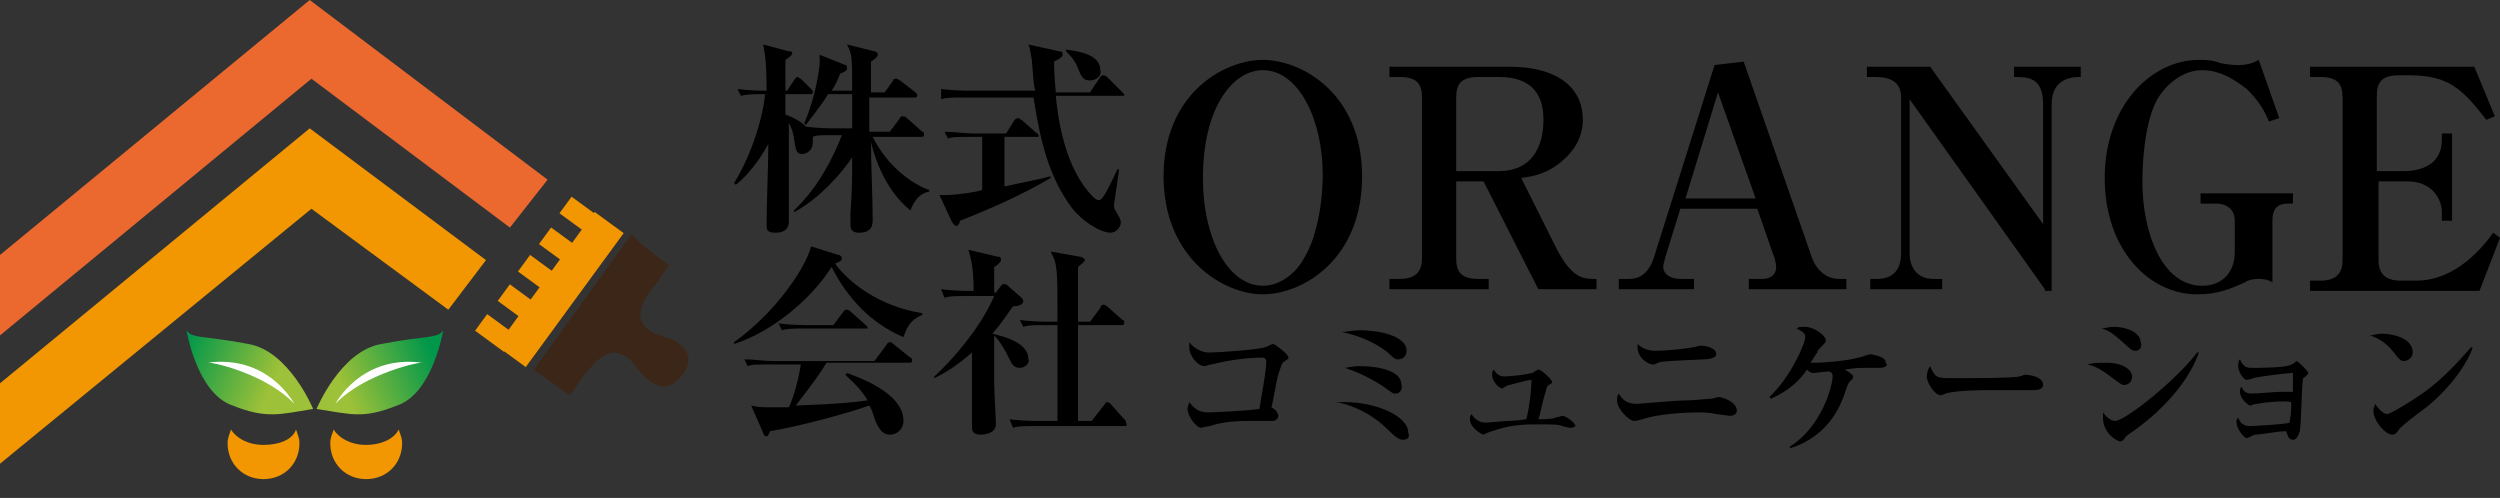 <?xml version="1.0" encoding="utf-8"?>
<!-- Generator: Adobe Illustrator 28.2.0, SVG Export Plug-In . SVG Version: 6.00 Build 0)  -->
<svg version="1.1" id="レイヤー_1" xmlns="http://www.w3.org/2000/svg" xmlns:xlink="http://www.w3.org/1999/xlink" x="0px"
	 y="0px" viewBox="0 0 146.1 29.1" style="enable-background:new 0 0 146.1 29.1;" xml:space="preserve">
<rect x="0" y="0" width="146.1" height="29.1" fill="#333333" stroke="none"/>
<style type="text/css">
	.st0{fill:url(#SVGID_1_);}
	.st1{fill:#FFFFFF;}
	.st2{fill:url(#SVGID_00000072982803659691480680000005323212910597716105_);}
	.st3{fill:#EB692F;}
	.st4{fill:#F29601;}
	.st5{fill:#3C2617;}
</style>
<g>
	<g>
		
			<linearGradient id="SVGID_1_" gradientUnits="userSpaceOnUse" x1="-1579.539" y1="1072.236" x2="-1575.599" y2="1068.15" gradientTransform="matrix(-0.925 0.379 0.379 0.925 -1851.394 -371.076)">
			<stop  offset="0" style="stop-color:#9DC138"/>
			<stop  offset="0.99" style="stop-color:#00974B"/>
		</linearGradient>
		<path class="st0" d="M18.3,23.9c0,0-1.4-3.4-3.8-3.8c-2.6-0.5-3.3-0.3-3.6-0.8c0,0,0.6,3.7,2.7,4.4C15.6,24.5,16.4,24.2,18.3,23.9
			z"/>
		<path class="st1" d="M17.2,23.6c0,0-1.5-2.9-5.1-2.4C12.2,21.1,15.5,21.8,17.2,23.6z"/>
		
			<linearGradient id="SVGID_00000171708754578530239520000002912210375635437189_" gradientUnits="userSpaceOnUse" x1="84.257" y1="391.246" x2="88.197" y2="387.16" gradientTransform="matrix(0.925 0.379 -0.379 0.925 90.438 -371.076)">
			<stop  offset="0" style="stop-color:#9DC138"/>
			<stop  offset="0.99" style="stop-color:#00974B"/>
		</linearGradient>
		<path style="fill:url(#SVGID_00000171708754578530239520000002912210375635437189_);" d="M18.5,23.9c0,0,1.4-3.4,3.8-3.8
			c2.6-0.5,3.3-0.3,3.6-0.8c0,0-0.6,3.7-2.7,4.4C21.2,24.5,20.5,24.2,18.5,23.9z"/>
		<path class="st1" d="M19.6,23.6c0,0,1.5-2.9,5.1-2.4C24.7,21.1,21.3,21.8,19.6,23.6z"/>
		<polygon class="st3" points="18.2,4.6 29.8,13.3 32,10.5 18.1,0 0,14.9 0,19.6 		"/>
		<polygon class="st4" points="18.1,7.5 0,22.4 0,27.1 18.2,12.2 26.2,18.1 28.4,15.2 		"/>
		<g>
			<path class="st5" d="M39.1,15.5c-0.4,0.5-0.7,1.1-1.1,1.5c-1,1.4-0.7,2.3,0.9,2.7c1.5,0.5,1.7,1.5,0.8,2.4
				c-0.7,0.8-1.5,0.6-2.4-0.5c-0.9-1.3-1.8-1.3-2.8-0.1c-0.5,0.5-0.8,1.1-1.2,1.6c-0.7-0.5-1.4-1-2.1-1.5c1.9-2.6,3.8-5.3,5.7-7.9
				C37.7,14.5,38.4,15,39.1,15.5z"/>
			
				<rect x="27.9" y="15.8" transform="matrix(0.59 -0.807 0.807 0.59 -0.182 33.407)" class="st4" width="9.7" height="2.1"/>
			
				<rect x="28.4" y="18.4" transform="matrix(0.59 -0.807 0.807 0.59 -3.842 31.389)" class="st4" width="1.2" height="2.1"/>
			
				<rect x="29.7" y="16.7" transform="matrix(0.59 -0.807 0.807 0.59 -1.913 31.7)" class="st4" width="1.2" height="2.1"/>
			
				<rect x="30.9" y="14.9" transform="matrix(0.59 -0.807 0.807 0.59 1.511213e-02 32.012)" class="st4" width="1.2" height="2.1"/>
			<rect x="32.1" y="13.3" transform="matrix(0.59 -0.807 0.807 0.59 1.827 32.321)" class="st4" width="1.2" height="2.1"/>
			
				<rect x="33.3" y="11.5" transform="matrix(0.59 -0.807 0.807 0.59 3.768 32.552)" class="st4" width="1.2" height="2.1"/>
		</g>
		<path class="st4" d="M15.4,26c-0.9,0-1.6-0.4-1.9-0.9c-0.1,0.3-0.2,0.5-0.2,0.8c0,1.2,0.9,2.1,2.1,2.1s2.1-0.9,2.1-2.1
			c0-0.3-0.1-0.5-0.2-0.8C17.1,25.7,16.3,26,15.4,26z"/>
		<path class="st4" d="M21.4,26c-0.9,0-1.6-0.4-1.9-0.9c-0.1,0.3-0.2,0.5-0.2,0.8c0,1.2,0.9,2.1,2.1,2.1c1.2,0,2.1-0.9,2.1-2.1
			c0-0.3-0.1-0.5-0.2-0.8C23,25.7,22.2,26,21.4,26z"/>
	</g>
	<g>
		<path d="M53.2,12.3c-1.7-1.4-2.2-3.6-2.3-4c0,1.3,0.1,3.3,0.1,4.5c0,0.3,0,0.8-0.8,0.8c-0.5,0-0.5-0.3-0.5-0.5c0,0,0-0.4,0-0.6
			c0.1-1.5,0.1-2,0.1-3.3c-0.6,0.9-1.9,2.4-3.4,3.2l0-0.1c0.4-0.4,1.7-1.6,2.8-4.4h-0.5c-0.8,0-1,0-1.2,0.1c0,0.1,0,0.1,0,0.3
			c0,0.6-0.5,0.7-0.6,0.7c-0.4,0-0.4-0.3-0.5-0.9c0-0.1-0.1-0.6-0.3-0.9c0,0.9,0,4.9,0,5.7c0,0.2,0,0.7-0.8,0.7
			c-0.5,0-0.5-0.2-0.5-0.5c0-1.3,0.1-3.4,0.1-4.7c-0.2,0.4-0.9,1.6-1.9,2.4l-0.1-0.1c1.3-2.1,1.8-4.6,1.8-5.2c-0.6,0-1,0-1.4,0.1
			l-0.2-0.4c0.7,0.1,1.4,0.1,1.7,0.1c0-1.6-0.1-2.2-0.2-2.7L46.1,3c0.1,0,0.2,0,0.2,0.1c0,0.1-0.1,0.2-0.4,0.4c0,0.2,0,0.6,0,1
			c0,0.1,0,0.7,0,0.8H46l0.4-0.6c0,0,0.1-0.2,0.2-0.2c0.1,0,0.1,0.1,0.2,0.1l0.6,0.6c0.1,0.1,0.1,0.1,0.1,0.2c0,0.1-0.1,0.1-0.2,0.1
			h-1.4c0,0.8,0,0.9,0,1.2c0.3,0.1,0.8,0.3,1.2,0.7c0.7,0.1,1.5,0.1,1.7,0.1h1v-2h-1.4c-0.5,0.8-1.1,1.5-1.3,1.8l-0.1-0.1
			c0.7-1.6,0.9-3.3,0.9-3.5c0-0.2,0-0.4,0-0.5l1.5,0.6c0.1,0,0.1,0.1,0.1,0.2c0,0.1-0.1,0.2-0.4,0.3c-0.2,0.5-0.3,0.7-0.5,1h1.2
			c0-2,0-2.1-0.3-2.7L51.1,3c0.1,0,0.2,0.1,0.2,0.2c0,0.1-0.1,0.2-0.4,0.4c0,0.3,0,1.5,0,1.8h0.8l0.5-0.7c0-0.1,0.1-0.1,0.2-0.1
			s0.1,0.1,0.2,0.1l0.9,0.7c0.1,0.1,0.1,0.1,0.1,0.2c0,0.1-0.1,0.1-0.2,0.1h-2.6c0,0.7,0,1.7,0,2H52l0.6-0.8c0-0.1,0.1-0.1,0.2-0.1
			c0.1,0,0.2,0.1,0.2,0.1l0.9,0.8c0.1,0,0.1,0.1,0.1,0.2c0,0.1-0.1,0.1-0.2,0.1H51c0.9,1.8,2.4,2.8,3.3,3.1v0.1
			C53.7,11.3,53.4,11.8,53.2,12.3z"/>
		<path d="M56.1,12.9c0,0.1-0.1,0.3-0.2,0.3c-0.1,0-0.2-0.1-0.3-0.3l-0.7-1.5c0.2,0,0.3,0,0.4,0c0.6,0,1.9-0.2,2.1-0.3V8h-0.7
			c-0.8,0-1.1,0-1.3,0.1l-0.2-0.4c0.6,0,1.1,0.1,1.7,0.1h1.9l0.5-0.8c0,0,0.1-0.1,0.2-0.1c0.1,0,0.1,0.1,0.2,0.1l0.9,0.8
			c0.1,0,0.1,0.1,0.1,0.2C60.8,8,60.6,8,60.6,8h-1.9v2.9c1.3-0.3,2-0.4,2.7-0.6l0,0.1C59.7,11.4,57.9,12.2,56.1,12.9z M65.6,5.6
			h-3.9c0.1,1,0.4,3.8,1.9,5.6c0.1,0.1,0.4,0.5,0.6,0.5c0.2,0,0.4-0.3,1.1-1.8l0.1,0c-0.1,0.8-0.3,2-0.3,2.1c0,0.1,0,0.2,0.2,0.5
			c0.1,0.2,0.2,0.3,0.2,0.5c0,0.3-0.3,0.6-0.6,0.6c-0.6,0-1.7-0.7-2.3-1.5c-1.3-1.8-1.8-3.8-2.2-6.4h-4.1c-0.7,0-1,0-1.3,0.1L55,5.2
			c0.7,0.1,1.6,0.1,1.7,0.1h3.8c-0.1-0.4-0.1-0.5-0.2-1.8c-0.1-0.5-0.1-0.7-0.2-0.9L61.9,3C62,3,62.1,3,62.1,3.2
			c0,0.1-0.1,0.2-0.5,0.4c0,0.3,0,0.7,0.1,1.8h2l0.6-0.9c0.1-0.1,0.1-0.1,0.2-0.1c0.1,0,0.2,0.1,0.2,0.1l0.9,0.9
			c0.1,0.1,0.1,0.1,0.1,0.2C65.8,5.6,65.7,5.6,65.6,5.6z M63.7,4.7c-0.4,0-0.5-0.2-0.7-0.7c-0.2-0.5-0.4-0.7-0.7-1l0-0.1
			c0.8,0.1,2,0.3,2,1.2C64.4,4.4,64.1,4.7,63.7,4.7z"/>
		<path d="M52.8,19.7c-1.9-0.8-3.3-2.3-4.2-4.1c-1.2,1.9-3.5,3.8-5.7,4.5l0-0.1c2.5-1.8,4.2-4.4,4.5-5.6l1.6,0.5
			c0.1,0,0.2,0.1,0.2,0.2c0,0.1-0.1,0.2-0.4,0.3c0.7,1,2.5,2.5,5.1,2.9v0.1C53.2,18.7,53,19.1,52.8,19.7z M53.2,21.2h-4.9
			c-0.6,1-1.5,2.1-1.8,2.5c2.8-0.1,3.4-0.2,4.2-0.3c-0.4-0.7-0.9-1.1-1.3-1.5l0.1-0.1c0.5,0.2,3.3,1.1,3.3,2.8
			c0,0.4-0.3,0.8-0.8,0.8c-0.4,0-0.6-0.3-0.8-0.7c-0.2-0.5-0.2-0.7-0.4-1c-1.1,0.4-4,1.2-5.8,1.5c-0.1,0.2-0.1,0.3-0.2,0.3
			s-0.2-0.1-0.2-0.2l-0.7-1.6c0.4,0.1,0.6,0.1,1.1,0.1c0.1,0,0.6,0,1.1,0c0.3-0.6,0.6-1.8,0.7-2.5H45c-0.8,0-1.1,0-1.3,0.1l-0.2-0.4
			c0.6,0,1.1,0.1,1.7,0.1h5.9l0.6-0.8C51.9,20,51.9,20,52,20s0.1,0,0.2,0.1l1,0.8c0.1,0,0.1,0.1,0.1,0.2
			C53.3,21.2,53.2,21.2,53.2,21.2z M50.5,19.2H47c-0.7,0-1,0-1.3,0.1l-0.2-0.4c0.7,0.1,1.6,0.1,1.7,0.1h1.5l0.6-0.8
			c0.1-0.1,0.1-0.1,0.2-0.1c0.1,0,0.2,0.1,0.2,0.1l0.9,0.8c0.1,0.1,0.1,0.1,0.1,0.2C50.7,19.2,50.6,19.2,50.5,19.2z"/>
		<path d="M59.6,21.5c-0.4,0-0.5-0.3-0.7-0.7c-0.1-0.2-0.4-0.8-0.8-1.2c0,2.1,0,2.7,0,2.8c0,0.4,0.1,2.1,0.1,2.4
			c0,0.5-0.6,0.6-0.9,0.6c-0.5,0-0.5-0.3-0.5-0.5c0-0.3,0-0.9,0-1.2c0-0.5,0-0.8,0-3.1c-1,0.9-1.8,1.3-2.2,1.5L54.6,22
			c0.9-0.8,2.7-2.8,3.5-4.7h-1.6c-0.7,0-1,0-1.3,0.1L55,16.9c0.7,0.1,1.5,0.1,1.7,0.1h0.2c0-1.5-0.2-2-0.3-2.4l1.7,0.4
			c0.1,0,0.2,0,0.2,0.2c0,0.1-0.2,0.3-0.4,0.4c0,0.2,0,0.5,0,1.5h0.1l0.3-0.4c0.1-0.1,0.1-0.1,0.2-0.1c0.1,0,0.2,0.1,0.2,0.1
			l0.8,0.7c0,0,0.1,0.1,0.1,0.2c0,0.2-0.3,0.3-0.6,0.3c-0.3,0.4-0.6,0.9-1.2,1.6c0.3,0.1,2.1,0.4,2.1,1.5
			C60.2,21.2,59.9,21.5,59.6,21.5z M65.7,24.9h-5.2c-0.7,0-1,0-1.3,0.1L59,24.5c0.7,0.1,1.6,0.1,1.7,0.1h1.1c0-1.9,0-3.7,0-5.6h-0.7
			c-0.7,0-1,0-1.3,0.1l-0.2-0.4c0.7,0.1,1.6,0.1,1.7,0.1h0.5c0-3.2,0-3.3-0.4-4.1l1.7,0.3c0.1,0,0.3,0.1,0.3,0.2
			c0,0.1-0.3,0.3-0.4,0.4c0,0.3,0,2.6,0,3.2h0.7l0.6-0.8c0-0.1,0.1-0.2,0.2-0.2c0,0,0.2,0.1,0.2,0.1l0.9,0.8c0.1,0,0.1,0.1,0.1,0.2
			c0,0.1-0.1,0.1-0.2,0.1h-2.5c0,0.9,0,4.8,0,5.6h0.8l0.7-0.9c0.1-0.1,0.1-0.2,0.2-0.2c0.1,0,0.2,0.1,0.2,0.1l0.8,0.9
			c0.1,0.1,0.1,0.1,0.1,0.2C65.9,24.9,65.8,24.9,65.7,24.9z"/>
	</g>
	<g>
		<path d="M75.1,21.1c-0.2,0.1-0.2,0.2-0.4,0.8c-0.1,0.3-0.3,1.6-0.4,1.9c0.2,0.1,0.4,0.3,0.4,0.5c0,0.2-0.2,0.3-0.3,0.3
			c-0.2,0-1.3,0-1.5,0c-0.9,0-1.6,0.1-2.2,0.3c-0.1,0-0.5,0.1-0.5,0.1c-0.3,0-0.8-0.7-0.8-1.1c0-0.2,0.1-0.3,0.1-0.4
			c0.3,0.4,0.6,0.6,1.1,0.6c0.4,0,2.3-0.1,3-0.2c0.3-1.8,0.4-2.3,0.4-2.8c0-0.1-0.1-0.2-0.2-0.2c-0.8,0-1.8,0.1-3,0.4
			c-0.1,0-0.4,0.1-0.4,0.1c-0.4,0-0.9-0.6-0.9-1.1c0-0.1,0-0.2,0-0.3c0.3,0.4,0.8,0.6,1.1,0.6c0.9,0,3.1-0.2,3.3-0.3
			c0.1,0,0.4-0.2,0.5-0.2c0.1,0,0.9,0.6,0.9,0.8C75.3,21,75.2,21,75.1,21.1z"/>
		<path d="M82,25.7c-0.2,0-0.4-0.1-0.9-0.6c-1.1-1.1-2.4-1.5-3-1.6c0.2,0,0.3,0,0.5,0c1.8,0,3.7,0.8,3.7,1.8
			C82.4,25.5,82.3,25.7,82,25.7z M81.7,21c-0.1,0-0.2,0-0.6-0.4c-1-0.8-2.2-1.1-2.7-1.2c0.3,0,0.6-0.1,1.1-0.1c1,0,2.7,0.3,2.7,1.2
			C82.2,20.8,82,21,81.7,21z M81.6,23c-0.2,0-0.2,0-0.6-0.3c-0.7-0.5-1.5-0.9-2.4-1.2c0.5-0.1,0.7-0.1,0.9-0.1c0.2,0,2.4,0,2.4,1.1
			C82,22.7,81.8,23,81.6,23z"/>
		<path d="M91.8,25c-0.1,0-0.1,0-0.5-0.1c-0.2-0.1-0.5-0.1-1.6-0.1c-0.9,0-1.7,0.1-2.5,0.4c-0.1,0-0.5,0.2-0.5,0.2
			c-0.1,0-0.8-0.4-0.8-0.9c0-0.1,0-0.2,0.1-0.3c0.1,0.2,0.4,0.5,0.8,0.5c0.2,0,1.1-0.1,1.3-0.1c0.5,0,1-0.1,1.1-0.1
			c0.2-0.8,0.3-1.8,0.3-2.3c-0.2,0-0.9,0.2-1.3,0.3c-0.1,0-0.4,0.2-0.4,0.2c-0.2,0-0.6-0.4-0.6-0.8c0-0.1,0-0.2,0.1-0.3
			c0.1,0.2,0.3,0.4,0.6,0.4c0.3,0,1.3-0.1,1.6-0.2c0.1,0,0.3-0.2,0.4-0.2c0.2,0,0.8,0.6,0.8,0.7c0,0.1,0,0.1-0.2,0.2
			c-0.1,0.1-0.1,0.1-0.2,0.5c-0.1,0.2-0.3,1.3-0.4,1.5c0.2,0,0.9,0,1-0.1c0.1,0,0.4-0.1,0.4-0.1c0.2,0,0.8,0.4,0.8,0.7
			C92.1,24.8,92,25,91.8,25z"/>
		<path d="M101.1,24.3c-0.1,0-0.7-0.1-0.8-0.1c-0.4-0.1-0.8-0.1-1.2-0.1c-0.6,0-2.3,0.1-3.1,0.4c-0.4,0.1-0.4,0.1-0.5,0.1
			c-0.3,0-1-0.7-1-1.2c0-0.1,0-0.3,0.1-0.4c0.3,0.5,0.6,0.6,1.1,0.6c0.1,0,2.3-0.2,2.8-0.2c0.5,0,1.3-0.1,1.5-0.1
			c0.1,0,0.4-0.1,0.4-0.1c0.3,0,1.1,0.3,1.1,0.8C101.5,24.2,101.3,24.3,101.1,24.3z M99.6,21c-2.1,0.1-2.4,0.1-2.7,0.2
			c-0.2,0.1-0.2,0.1-0.3,0.1c-0.3,0-0.9-0.4-0.9-1c0-0.1,0-0.1,0-0.2c0.4,0.4,0.9,0.4,1.1,0.4c0.5,0,1.6-0.1,2.1-0.2
			c0.1,0,0.4-0.1,0.5-0.1c0.2,0,0.9,0.1,0.9,0.5C100.3,20.9,99.9,21,99.6,21z"/>
		<path d="M109.8,21.5c-0.1,0-0.7,0-0.9,0c-0.3,0-0.4,0-1.1,0.1c0.2,0.1,0.5,0.3,0.5,0.4c0,0.1,0,0.1-0.2,0.3
			c-0.1,0.1-0.2,0.4-0.3,0.7c-0.2,0.6-0.9,2.5-3.2,3.2l0-0.1c1.9-1.2,2.5-3.6,2.5-4.1c0-0.1,0-0.2-0.2-0.3c-0.1,0-0.9,0.1-0.9,0.1
			c-0.1,0-0.2,0-0.4-0.2c-0.4,0.6-1,1.2-2.1,1.7l-0.1-0.1c1.2-1.1,2.1-3.1,2.1-3.5c0-0.2-0.1-0.3-0.5-0.5c0.1-0.1,0.2-0.1,0.5-0.1
			c0.5,0,1.2,0.5,1.2,0.8c0,0.1,0,0.1-0.3,0.4c-0.1,0.1-0.2,0.2-0.2,0.3c-0.1,0.1-0.3,0.5-0.4,0.6c0.1,0,0.2,0,0.3,0
			c0.4,0,1.8-0.1,2.5-0.3c0.1,0,0.6-0.2,0.7-0.2c0.1,0,0.5,0.1,0.7,0.2c0.1,0.1,0.2,0.1,0.2,0.3C110.4,21.4,110.1,21.5,109.8,21.5z"
			/>
		<path d="M118.8,22.8c-0.1,0-0.4,0-0.4,0c-0.5,0-1.7,0-2.3,0c-0.1,0-1.8,0-2.4,0.2c-0.2,0.1-0.3,0.1-0.3,0.1
			c-0.3,0-0.8-0.7-0.8-1.1c0-0.2,0.1-0.5,0.2-0.6c0.3,0.7,0.4,0.7,1.4,0.7c0.5,0,3.6,0,3.8-0.1c0.1,0,0.3-0.1,0.3-0.1
			c0.3,0,1.1,0.1,1.1,0.6C119.4,22.7,119.2,22.8,118.8,22.8z"/>
		<path d="M124.1,22.5c-0.1,0-0.2-0.1-0.5-0.3c-0.9-0.7-1.2-0.8-1.6-0.9c0.3-0.1,0.6-0.1,1.1-0.1c1.1,0,1.5,0.5,1.5,0.8
			C124.6,22.3,124.4,22.5,124.1,22.5z M124.8,20.5c-0.2,0-0.3-0.1-0.4-0.2c-0.8-0.7-1.1-1-1.6-1.1c0.2,0,0.4-0.1,0.7-0.1
			c0.9,0,1.6,0.4,1.6,0.9C125.2,20.2,125.1,20.5,124.8,20.5z M124.8,25.1c-0.4,0.3-0.5,0.3-0.7,0.6c0,0-0.1,0.1-0.2,0.1
			c-0.1,0-1-0.4-1-1.4c0-0.1,0-0.2,0-0.3c0.2,0.3,0.5,0.5,0.7,0.5c0.6,0,3.6-2.4,4.8-4l0.1,0C128,22.1,126.6,23.8,124.8,25.1z"/>
		<path d="M131.9,23.6c-0.1,0-0.4,0.1-0.4,0.1c-0.1,0-0.6-0.4-0.6-0.8c0-0.1,0-0.2,0.1-0.3c0.1,0.3,0.3,0.4,0.6,0.4
			c0.3,0,1.4-0.1,1.6-0.1c0.3,0,0.5,0,0.8,0c0-0.5,0-0.6,0-1.1c-0.4,0-2,0.2-2.3,0.3c0,0-0.3,0.1-0.4,0.1c-0.2,0-0.5-0.5-0.5-0.8
			c0-0.1,0-0.3,0.1-0.4c0.2,0.5,0.5,0.5,0.7,0.5c0.3,0,2.1,0,2.3-0.2c0.1,0,0.3-0.2,0.3-0.2c0.1,0,0.7,0.6,0.7,0.7
			c0,0.1-0.3,0.3-0.3,0.3c-0.1,0.3-0.1,2.6-0.2,3.1c-0.1,0.3-0.2,0.5-0.4,0.5c-0.3,0-0.3-0.3-0.4-0.5c-0.5,0-1.5,0.2-1.8,0.2
			c-0.1,0-0.4,0.2-0.5,0.2c-0.2,0-0.6-0.6-0.6-0.9c0-0.1,0-0.2,0.1-0.3c0.1,0.3,0.3,0.5,0.7,0.5c0.1,0,2.1-0.1,2.3-0.2
			c0.1-0.6,0.1-0.7,0.1-1.2C133.5,23.4,132.4,23.5,131.9,23.6z"/>
		<path d="M140.5,21.1c-0.2,0-0.3-0.1-0.6-0.5c-0.4-0.5-0.8-0.8-1.4-1c0.2,0,0.4-0.1,0.7-0.1c0.5,0,1.8,0.2,1.8,1.1
			C141,20.9,140.7,21.1,140.5,21.1z M141.8,23.8c-0.3,0.2-1.6,1.2-1.6,1.3c-0.2,0.3-0.3,0.3-0.4,0.3c-0.4,0-1.1-0.8-1.1-1.4
			c0-0.2,0.1-0.3,0.1-0.4c0.4,0.6,0.7,0.6,0.7,0.6c0.2,0,1.5-0.8,2.2-1.3c1.1-0.8,2-1.8,2.7-2.6l0.1,0
			C144.3,21,143.4,22.5,141.8,23.8z"/>
	</g>
	<g>
		<path d="M73.8,17.2c-2.3,0-5.8-2.1-5.8-6.9c0-4.8,3.5-6.8,5.8-6.8c2.3,0,5.8,2,5.8,6.8C79.6,15.2,76.1,17.2,73.8,17.2z M73.8,4.1
			c-1.7,0-3.5,2.1-3.5,6.3c0,3.6,1.5,6.3,3.5,6.3c1.2,0,2.1-1,2.4-1.6c0.7-1.1,1.1-3.1,1.1-4.9C77.3,7,75.9,4.1,73.8,4.1z"/>
		<path d="M89.9,16.9l-3.2-6.3h-1.6v4.5c0,0.8,0.3,1.2,1.3,1.2h0.6v0.6h-5.8v-0.6h0.6c0.9,0,1.3-0.4,1.3-1.2V5.7
			c0-0.8-0.3-1.2-1.3-1.2h-0.6V3.9h7c2.8,0,4.3,1.2,4.3,3.1c0,1.1-0.6,1.9-1.2,2.4c-0.8,0.7-1.6,0.9-2.4,1l2.1,4.2
			c0.8,1.5,1.4,1.7,2.1,1.7h0.2v0.6H89.9z M87.6,4.5h-1.2c-1,0-1.3,0.4-1.3,1.2V10h2.5c1.9,0,2.6-1.4,2.6-3
			C90.2,5.3,89.3,4.5,87.6,4.5z"/>
		<path d="M102.2,16.9v-0.6h0.8c0.4,0,0.8-0.2,0.8-0.7c0-0.2-0.1-0.6-0.2-0.8l-0.9-2.6h-4.5l-0.9,2.9c0,0.1-0.1,0.3-0.1,0.5
			c0,0.4,0.4,0.7,1,0.7H99v0.6h-4.4v-0.6h0.5c0.4,0,1.2,0,1.6-1.4l3.5-11.1l1.7-0.2l3.9,11.2c0.2,0.7,0.7,1.5,1.7,1.5h0.4v0.6H102.2
			z M100.4,5.4l-1.9,6.2h4.1L100.4,5.4z"/>
		<path d="M119.5,16.9l-7.9-11.1v9c0,0.8,0.4,1.5,1.4,1.5h0.5v0.6h-4.2v-0.6h0.4c0.9,0,1.4-0.5,1.4-1.5V5.7c0-1.2-1.1-1.2-1.6-1.2
			h-0.4V3.9h3.7l6.6,9.2v-7c0-1.6-0.9-1.6-1.7-1.6V3.9h3.9v0.6c-0.4,0-1.7,0-1.7,1.6v10.9H119.5z"/>
		<path d="M133.7,11.9c-0.7,0-0.9,0.4-0.9,1v3.6c-0.3-0.2-0.7-0.2-0.8-0.2c-0.4,0-0.7,0.1-0.8,0.2c-0.9,0.4-1.6,0.7-2.8,0.7
			c-2.8,0-5.4-2.6-5.4-6.8c0-4.2,2.7-6.9,5.5-6.9c0.4,0,0.8,0,1.3,0.2c0.6,0.1,0.8,0.1,1,0.1c0.2,0,0.7,0,1.2-0.3l1.2,3.4l-0.6,0.2
			c-0.3-0.7-0.6-1.2-1.3-1.9C131,5,130,4.1,128.7,4.1c-1.2,0-2.1,0.9-2.5,1.5c-0.7,1-1,3.2-1,5c0,2.9,1.1,6.1,3.5,6.1
			c1.1,0,1.9-0.7,1.9-2v-1.8c0-0.6-0.4-1-1.1-1h-0.9v-0.6h5.4v0.6H133.7z"/>
		<path d="M135,3.9h9.6l1.2,2.9L145.3,7c-1.4-1.8-2.2-2.6-4.5-2.6h-0.6c-1,0-1.3,0.4-1.3,1.2V10h1.6c1,0,2.2-0.4,2.2-1.8V7.8h0.6
			v5.1h-0.6v-0.5c0-0.8-0.6-1.8-2-1.8H139v4.6c0,0.8,0.4,1.2,1.3,1.2h0.9c2.4,0,4-2.1,4.5-2.8l0.4,0.3l-1.2,3.1H135v-0.6h0.6
			c0.9,0,1.3-0.4,1.3-1.2V5.7c0-0.8-0.3-1.2-1.3-1.2H135V3.9z"/>
	</g>
</g>
</svg>
